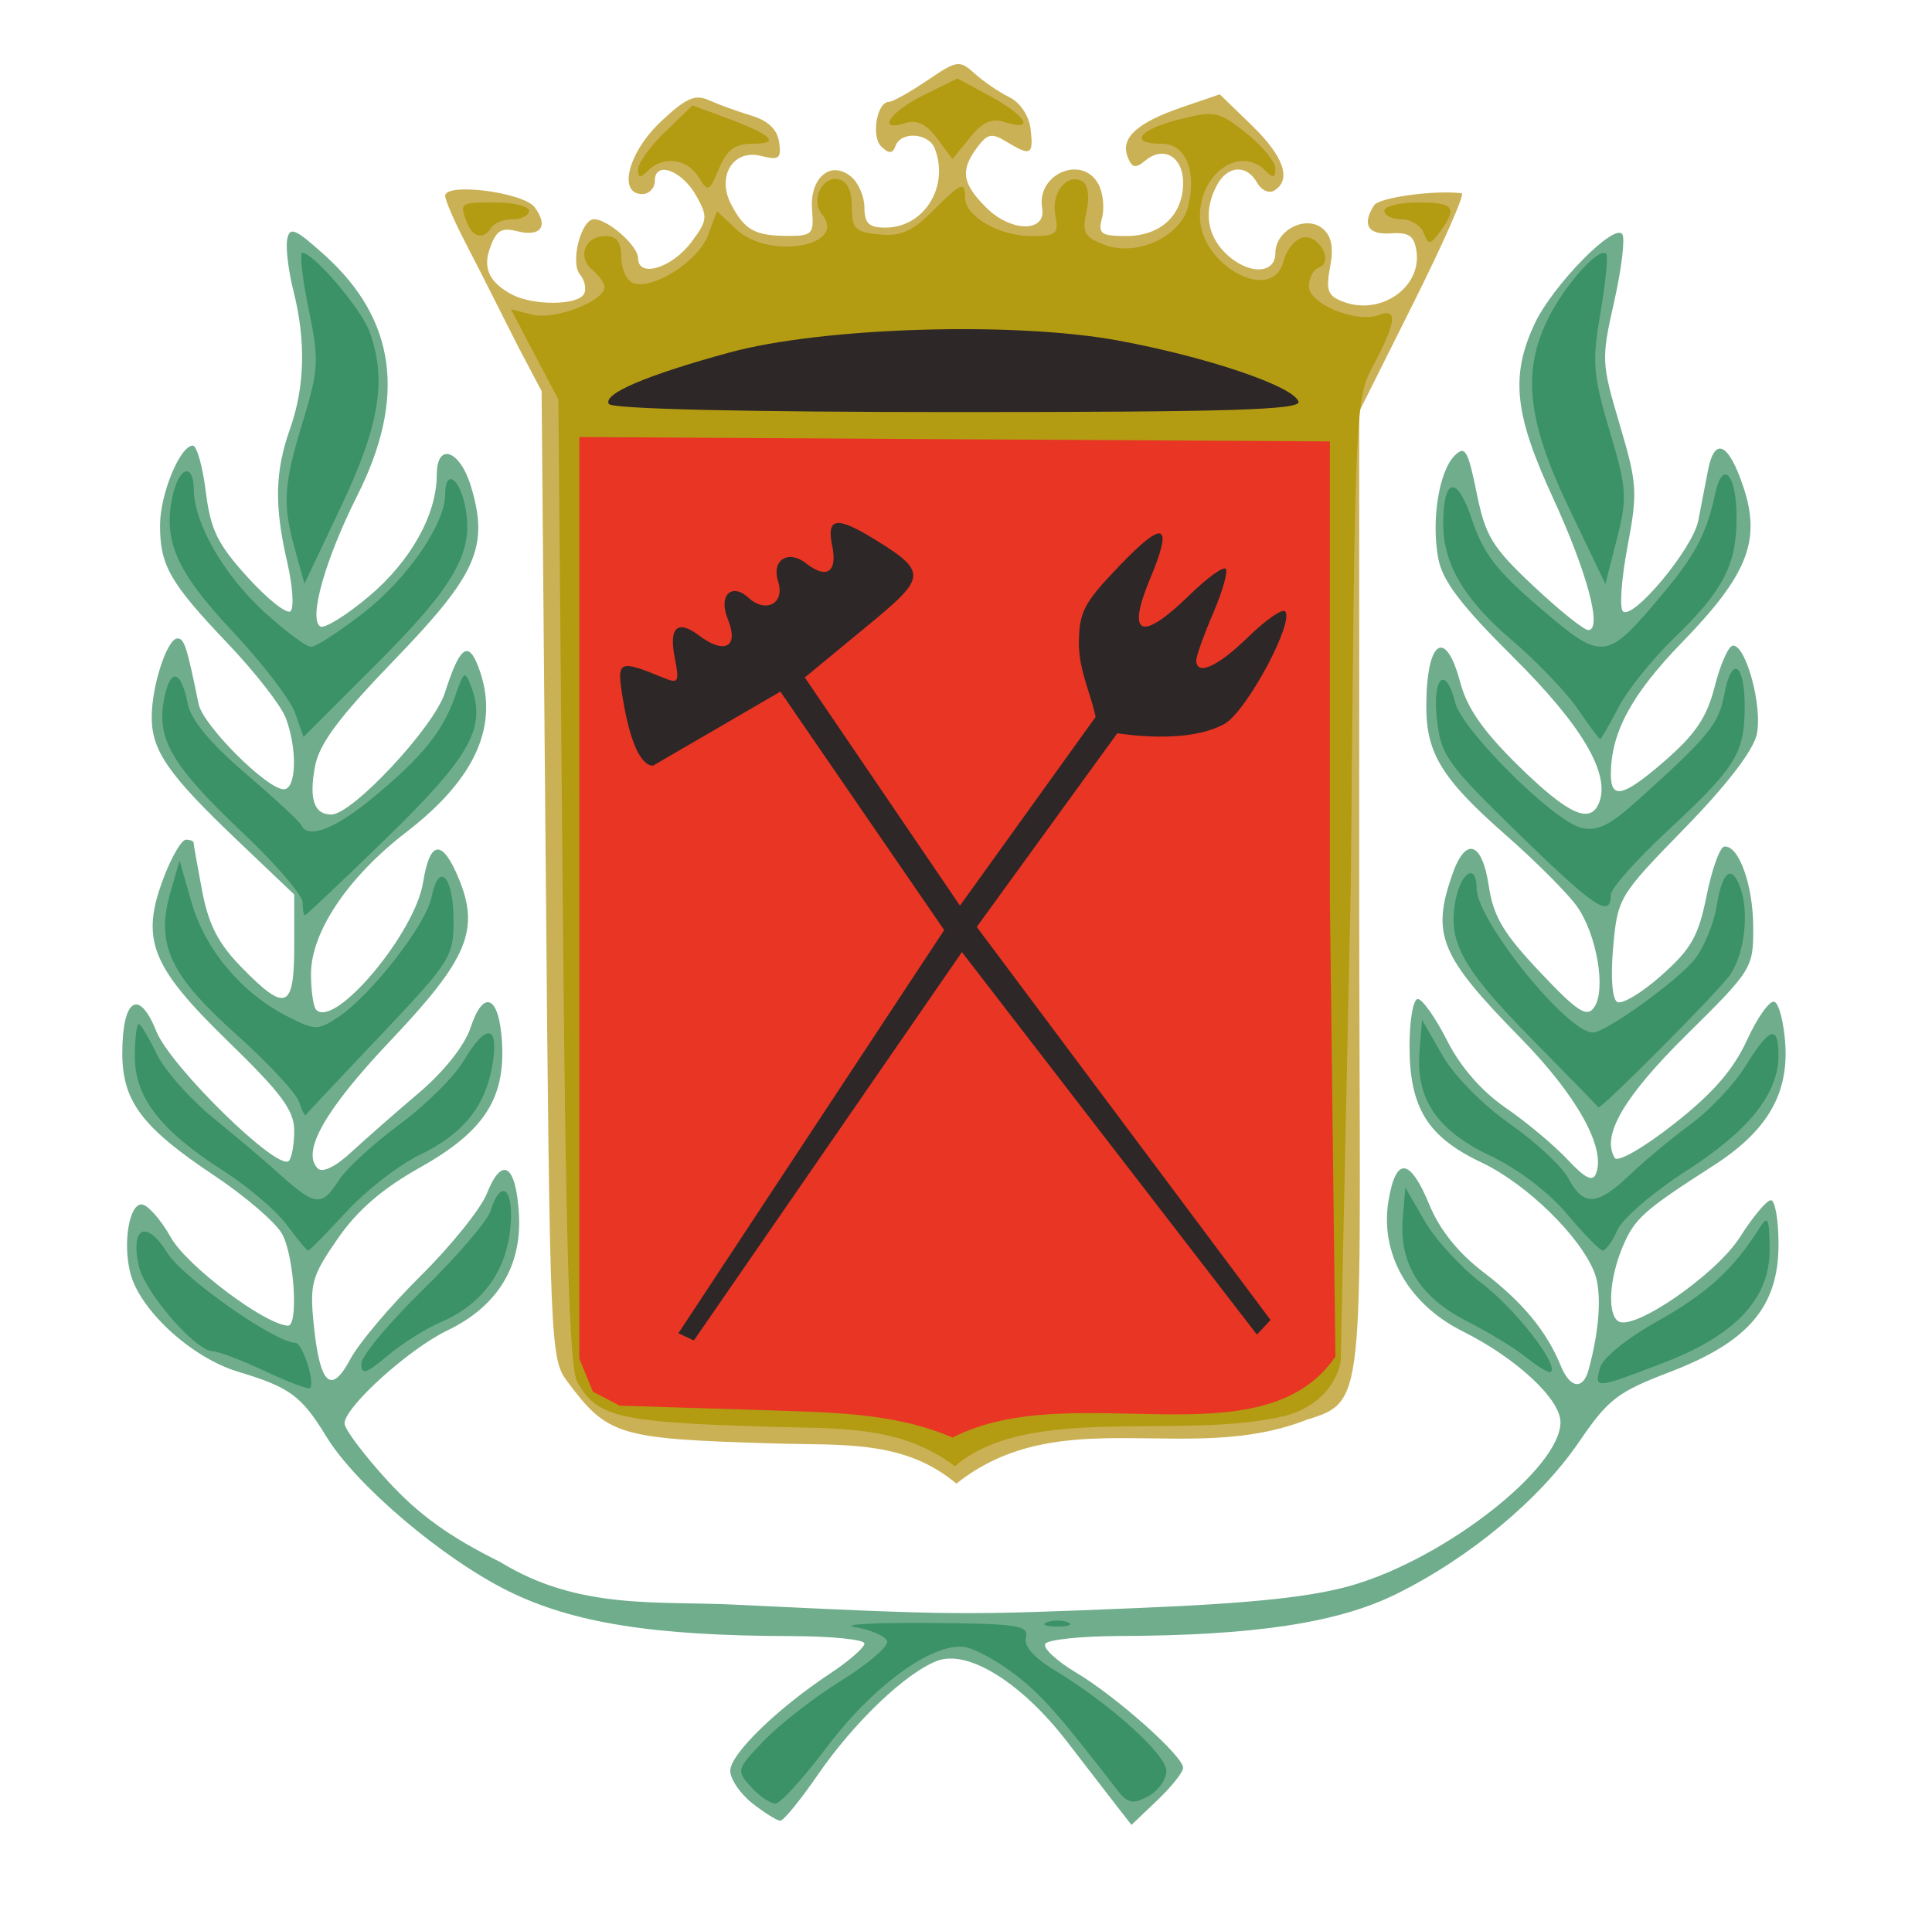 <?xml version="1.0" encoding="UTF-8" standalone="no"?>
<!-- Created with Inkscape (http://www.inkscape.org/) -->
<svg
   xmlns:dc="http://purl.org/dc/elements/1.1/"
   xmlns:cc="http://web.resource.org/cc/"
   xmlns:rdf="http://www.w3.org/1999/02/22-rdf-syntax-ns#"
   xmlns:svg="http://www.w3.org/2000/svg"
   xmlns="http://www.w3.org/2000/svg"
   xmlns:sodipodi="http://sodipodi.sourceforge.net/DTD/sodipodi-0.dtd"
   xmlns:inkscape="http://www.inkscape.org/namespaces/inkscape"
   id="svg2260"
   sodipodi:version="0.32"
   inkscape:version="0.45.1"
   width="232"
   height="229"
   version="1.0"
   sodipodi:docbase="C:\Documents and Settings\Javier\Mis documentos\Javi"
   sodipodi:docname="Escudo de Vallecas.svg"
   inkscape:output_extension="org.inkscape.output.svg.inkscape">
  <defs
     id="defs2263" />
  <sodipodi:namedview
     inkscape:window-height="744"
     inkscape:window-width="1280"
     inkscape:pageshadow="2"
     inkscape:pageopacity="0.0"
     guidetolerance="10.0"
     gridtolerance="10.0"
     objecttolerance="10.0"
     borderopacity="1.0"
     bordercolor="#666666"
     pagecolor="#ffffff"
     id="base"
     inkscape:zoom="1.6462882"
     inkscape:cx="110.92218"
     inkscape:cy="107.07567"
     inkscape:window-x="-4"
     inkscape:window-y="-4"
     inkscape:current-layer="svg2260" />
  <g
     id="g2161"
     transform="matrix(1.007,0,0,1.007,-17.034,-65.308)">
    <path
       style="fill:#cbb156"
       d="M 75.268,94.669 C 74.489,96.984 75.431,98.625 77.934,99.965 C 80.437,101.304 85.697,101.299 86.527,99.956 C 86.882,99.382 86.674,98.312 86.065,97.578 C 84.887,96.159 86.211,91 87.753,91 C 89.405,91 93,94.17 93,95.626 C 93,98.057 97.049,96.837 99.379,93.704 C 101.299,91.124 101.342,90.7 99.945,88.211 C 98.229,85.153 95,83.988 95,86.427 C 95,87.292 94.325,88 93.5,88 C 90.556,88 91.825,83.031 95.704,79.373 C 98.701,76.546 99.797,76.057 101.454,76.806 C 102.579,77.316 104.85,78.14 106.5,78.637 C 108.504,79.24 109.608,80.293 109.825,81.808 C 110.106,83.774 109.818,83.992 107.657,83.45 C 104.336,82.616 102.341,85.882 104.115,89.25 C 105.714,92.287 106.922,92.967 110.754,92.985 C 113.785,92.999 113.99,92.787 113.754,89.89 C 113.441,86.054 115.973,83.903 118.416,85.93 C 119.287,86.653 120,88.315 120,89.622 C 120,91.492 120.534,92 122.5,92 C 127.096,92 130.14,87.135 128.393,82.582 C 127.672,80.702 124.362,80.468 123.708,82.25 C 123.362,83.194 122.951,83.219 122.026,82.351 C 120.769,81.171 121.472,77 122.928,77 C 123.364,77 125.411,75.853 127.477,74.451 C 131.041,72.032 131.331,71.989 133.124,73.612 C 134.163,74.553 136.023,75.823 137.257,76.434 C 138.588,77.094 139.629,78.655 139.816,80.273 C 140.173,83.347 139.829,83.522 136.926,81.75 C 135.183,80.686 134.664,80.789 133.439,82.441 C 131.404,85.186 131.637,86.728 134.521,89.612 C 137.469,92.56 141.687,92.6 141.189,89.676 C 140.49,85.573 145.994,83.251 147.913,86.838 C 148.455,87.849 148.643,89.649 148.332,90.838 C 147.833,92.746 148.173,93 151.228,93 C 155.335,93 158,90.497 158,86.64 C 158,83.552 155.679,82.191 153.499,84.001 C 152.307,84.99 151.899,84.901 151.375,83.535 C 150.513,81.289 152.547,79.455 157.937,77.617 L 162.375,76.105 L 166.187,79.802 C 170.017,83.518 170.97,86.282 168.868,87.581 C 168.246,87.966 167.324,87.543 166.819,86.64 C 165.581,84.429 163.301,84.569 162.035,86.934 C 160.449,89.899 160.795,92.795 163,95 C 165.626,97.626 169,97.645 169,95.035 C 169,92.324 172.628,90.447 174.64,92.116 C 175.709,93.003 175.969,94.349 175.528,96.7 C 174.996,99.539 175.237,100.152 177.165,100.865 C 181.59,102.502 186.439,99.126 185.829,94.832 C 185.566,92.977 184.935,92.539 182.749,92.688 C 180.027,92.875 179.301,91.647 180.768,89.341 C 181.364,88.404 187.996,87.496 191.228,87.907 C 191.629,87.958 189.041,93.836 185.478,100.968 L 179,113.937 L 179,170.018 C 179,231.763 180.237,231.875 172.765,234.171 C 158.677,239.751 143.345,231.912 130.964,241.802 C 124.662,236.492 117.261,237.275 109.048,237 C 90.643,236.456 89.388,236.077 84.562,229.616 C 82.549,226.922 82.488,225.472 82,169.178 L 81.5,111.5 L 78.75,106.283 L 74.316,97.5 L 72.158,93.29 C 70.971,90.974 70,88.69 70,88.213 C 70,86.583 79.371,87.787 80.687,89.587 C 82.359,91.873 81.404,93.14 78.549,92.423 C 76.645,91.945 76.047,92.354 75.268,94.669 z "
       id="path2173"
       sodipodi:nodetypes="ccssssssssssssssssssssssssssssssssssssscccssssssssssssccccccscccccsssc" />
    <path
       style="fill:#6fad8c"
       d="M 106.635,279.927 C 105.186,278.788 104,277.04 104,276.044 C 104,274.063 109.59,268.623 115.952,264.413 C 118.178,262.94 120,261.344 120,260.867 C 120,260.39 116.062,259.992 111.25,259.982 C 94.811,259.949 85.24,258.423 77.511,254.603 C 69.719,250.752 59.36,241.96 55.859,236.227 C 52.866,231.325 51.493,230.313 45.321,228.457 C 39.753,226.782 33.567,221.107 32.447,216.646 C 31.556,213.094 32.312,208.5 33.788,208.5 C 34.497,208.5 36.072,210.27 37.288,212.433 C 39.201,215.835 48.46,222.816 51.25,222.961 C 52.536,223.028 52.001,214.629 50.553,212.013 C 49.796,210.646 46.128,207.496 42.403,205.013 C 33.855,199.318 31.5,196.178 31.5,190.477 C 31.5,183.962 33.485,182.671 35.553,187.841 C 37.24,192.058 50.06,204.606 51.357,203.31 C 51.711,202.956 52,201.328 52,199.692 C 52,197.291 50.472,195.232 44.074,189.012 C 34.875,180.069 33.631,176.873 36.463,169.457 C 37.399,167.006 38.578,165 39.083,165 C 39.587,165 40,165.164 40,165.364 C 40,165.563 40.458,168.14 41.017,171.089 C 41.783,175.131 42.94,177.379 45.72,180.225 C 50.989,185.622 52,185.226 52,177.769 L 52,171.537 L 45.25,165.11 C 36.992,157.246 35.015,154.407 35.007,150.399 C 34.999,146.666 36.851,141 38.079,141 C 38.889,141 39.197,141.956 40.601,148.825 C 41.117,151.352 48.723,158.967 50.75,158.988 C 52.266,159.003 52.4,154.181 50.986,150.464 C 50.429,148.998 47.339,145.032 44.12,141.649 C 37.172,134.349 36,132.309 36,127.516 C 36,123.799 38.383,118 39.91,118 C 40.383,118 41.078,120.466 41.454,123.48 C 42.027,128.062 42.848,129.741 46.471,133.73 C 48.854,136.353 51.149,138.161 51.572,137.746 C 51.995,137.331 51.815,134.709 51.171,131.92 C 49.611,125.164 49.695,121.116 51.5,116 C 53.276,110.967 53.411,105.516 51.907,99.545 C 51.306,97.158 50.972,94.386 51.164,93.385 C 51.462,91.84 52.136,92.128 55.654,95.307 C 64.141,102.974 65.397,112.29 59.519,123.962 C 55.704,131.539 53.682,138.685 55.105,139.565 C 55.598,139.869 58.219,138.248 60.931,135.961 C 65.897,131.774 69,126.205 69,121.48 C 69,117.535 71.77,118.499 73.089,122.904 C 75.235,130.064 73.769,133.384 64,143.5 C 57.321,150.417 54.989,153.543 54.478,156.265 C 53.746,160.168 54.368,162 56.425,162 C 58.941,162 68.651,151.592 69.965,147.486 C 71.733,141.966 72.741,141.188 73.963,144.402 C 76.546,151.197 73.736,157.649 65.393,164.075 C 58.394,169.467 54,176.005 54,181.029 C 54,183.03 54.284,184.951 54.631,185.298 C 56.864,187.531 66.402,176.144 67.37,170.09 C 68.174,165.059 69.631,164.873 71.586,169.553 C 74.167,175.728 72.712,179.222 63.527,188.915 C 55.69,197.184 52.819,202.219 54.806,204.206 C 55.362,204.762 56.918,204.016 58.757,202.312 C 60.426,200.765 64.056,197.579 66.824,195.232 C 69.866,192.652 72.318,189.566 73.023,187.43 C 74.567,182.752 76.433,183.572 76.773,189.078 C 77.193,195.877 74.644,199.799 67.022,204.083 C 62.484,206.633 59.531,209.188 57.164,212.612 C 54.072,217.086 53.832,217.957 54.335,222.892 C 55.062,230.026 56.408,231.268 58.707,226.926 C 59.693,225.063 63.461,220.605 67.081,217.02 C 70.7,213.434 74.249,209.021 74.968,207.212 C 76.775,202.662 78.444,203.709 78.795,209.614 C 79.168,215.891 76.248,220.65 70.252,223.536 C 65.645,225.754 58,232.672 58,234.622 C 58,235.291 60.296,238.351 63.102,241.422 C 66.817,245.486 70.479,248.132 76.567,251.148 C 85.949,256.924 95.332,255.759 104.714,256.242 C 130.983,257.504 131.629,257.509 153,256.618 C 166.34,256.062 173.346,255.313 178.12,253.934 C 189.259,250.716 203,239.965 203,234.468 C 203,231.722 197.736,226.828 191.357,223.643 C 184.854,220.396 181.428,214.346 182.5,208.002 C 183.386,202.754 185.062,202.942 187.367,208.547 C 188.595,211.533 190.809,214.29 193.833,216.599 C 198.482,220.148 201.361,223.637 203.035,227.75 C 204.129,230.438 205.681,230.673 206.345,228.25 C 207.67,223.421 207.946,218.989 207.067,216.676 C 205.425,212.356 198.964,206.042 193.583,203.496 C 187.142,200.449 185,196.979 185,189.596 C 185,186.518 185.442,184 185.983,184 C 186.524,184 188.094,186.225 189.472,188.944 C 191.077,192.112 193.592,194.999 196.472,196.981 C 198.945,198.682 202.258,201.455 203.836,203.143 C 205.952,205.407 206.846,205.844 207.243,204.809 C 208.426,201.726 204.932,195.476 198.173,188.585 C 188.643,178.869 187.592,176.339 190.098,169.149 C 191.688,164.589 193.654,165.209 194.451,170.523 C 194.997,174.161 196.188,176.166 200.541,180.773 C 205.035,185.529 206.133,186.246 207.011,185 C 208.474,182.927 207.337,176.282 204.944,172.921 C 203.852,171.387 200.012,167.545 196.41,164.384 C 188.902,157.792 187,154.709 187,149.131 C 187,141.215 189.285,139.589 191.048,146.25 C 191.859,149.313 193.815,152.106 198.05,156.25 C 203.975,162.047 206.594,163.221 207.623,160.541 C 208.941,157.105 205.534,151.348 197.389,143.253 C 191.109,137.011 188.929,134.141 188.424,131.447 C 187.577,126.929 188.509,121.062 190.371,119.201 C 191.622,117.95 191.964,118.527 193.001,123.631 C 194.054,128.817 194.843,130.111 199.779,134.75 C 202.851,137.637 205.792,140 206.313,140 C 208.037,140 206.18,133.074 202.057,124.125 C 197.498,114.226 197.024,109.694 199.903,103.5 C 202.033,98.917 209.467,91.329 210.38,92.807 C 210.716,93.35 210.275,96.967 209.399,100.844 C 207.857,107.672 207.878,108.133 210.058,115.477 C 212.154,122.539 212.219,123.541 210.993,130.036 C 210.269,133.872 210.02,137.346 210.438,137.755 C 211.61,138.902 218.792,130.272 219.432,126.948 C 219.744,125.327 220.266,122.626 220.591,120.947 C 221.38,116.875 223.054,117.662 224.81,122.931 C 226.936,129.309 225.324,133.403 217.528,141.434 C 211.476,147.667 209.022,152.204 209.006,157.191 C 208.995,160.254 210.491,159.895 215.369,155.662 C 219.114,152.414 220.457,150.417 221.403,146.693 C 222.072,144.059 223.042,141.881 223.559,141.855 C 225.135,141.773 227.122,149.166 226.406,152.442 C 225.983,154.377 222.815,158.497 217.783,163.657 C 209.965,171.672 209.818,171.917 209.287,177.77 C 208.966,181.309 209.157,183.979 209.759,184.351 C 210.315,184.695 212.684,183.277 215.023,181.201 C 218.592,178.034 219.461,176.501 220.426,171.671 C 221.058,168.505 222.008,165.872 222.538,165.82 C 224.269,165.648 225.97,170.399 225.985,175.449 C 226,180.312 225.863,180.533 218.073,188.229 C 210.553,195.659 207.837,200.309 209.473,202.956 C 209.822,203.52 212.913,201.744 216.535,198.898 C 221.165,195.26 223.61,192.453 225.233,188.917 C 226.474,186.211 227.942,184.145 228.495,184.326 C 229.048,184.508 229.638,186.777 229.806,189.369 C 230.198,195.397 227.6,199.786 221.211,203.887 C 212.89,209.227 211.819,210.188 210.397,213.592 C 208.803,217.406 208.57,221.616 209.907,222.443 C 211.798,223.611 221.608,216.813 224.401,212.399 C 225.931,209.98 227.592,208 228.092,208 C 228.591,208 229,210.372 229,213.272 C 229,220.69 225.409,224.905 216.038,228.485 C 209.8,230.869 208.678,231.733 205.213,236.822 C 200.549,243.674 192.132,250.676 183.385,254.982 C 176.396,258.422 166.475,259.919 150.309,259.973 C 145.804,259.988 141.866,260.407 141.559,260.905 C 141.251,261.403 142.912,262.95 145.25,264.344 C 150.045,267.204 158,274.287 158,275.697 C 158,276.208 156.615,277.948 154.922,279.563 L 151.843,282.5 L 150.172,280.359 C 149.252,279.182 146.566,275.701 144.202,272.624 C 138.767,265.548 132.344,261.538 128.676,262.933 C 124.928,264.358 118.77,270.235 114.444,276.517 C 112.367,279.533 110.353,282 109.969,282 C 109.584,282 108.084,281.067 106.635,279.927 z "
       id="path2171"
       sodipodi:nodetypes="cssssssssssssssssssssssscccsssssssssssssssssssssssssssssssssssssssssssssssccsssssssssssssssssssssssssssssssssssssssssssssssssssssssssssssssssssssssssssscccssssc" />
    <path
       style="fill:#b39b12"
       d="M 108.178,235 C 90.751,234.478 88.136,233.862 85.773,229.727 C 84.8,228.024 84.382,213.96 84,170 L 83.5,112.5 L 80.668,107.121 L 77.836,101.742 L 80.426,102.392 C 83.051,103.051 89,100.764 89,99.097 C 89,98.628 88.352,97.707 87.559,97.049 C 85.702,95.508 86.661,93 89.107,93 C 90.466,93 91,93.714 91,95.531 C 91,96.924 91.634,98.306 92.41,98.604 C 94.723,99.491 100.16,96.037 101.33,92.936 L 102.421,90.047 L 104.735,92.221 C 108.634,95.884 118.076,94.206 114.926,90.41 C 113.567,88.774 114.934,85.839 116.876,86.223 C 117.939,86.433 118.5,87.572 118.5,89.522 C 118.5,92.153 118.88,92.537 121.763,92.814 C 124.312,93.06 125.696,92.458 128.09,90.064 C 131.558,86.596 132,86.413 132,88.443 C 132,90.647 136.048,93 139.839,93 C 142.918,93 143.189,92.768 142.756,90.506 C 142.242,87.814 144.213,85.395 146.015,86.509 C 146.665,86.911 146.856,88.379 146.48,90.09 C 145.926,92.614 146.209,93.129 148.667,94.063 C 152.427,95.493 157.689,93.086 158.582,89.529 C 159.651,85.27 158.304,82 155.481,82 C 151.46,82 152.638,80.328 157.527,79.098 C 161.802,78.021 162.247,78.112 165.527,80.729 C 167.437,82.253 169,84.153 169,84.95 C 169,86.078 168.733,86.133 167.8,85.2 C 164.776,82.176 160,85.516 160,90.654 C 160,96.536 168.69,101.199 169.972,96.005 C 170.311,94.633 171.357,93.362 172.297,93.181 C 174.247,92.806 176.008,96.164 174.18,96.773 C 173.531,96.99 173,97.994 173,99.006 C 173,101.113 178.69,103.44 181.347,102.42 C 183.607,101.553 183.432,103.271 180.75,108.29 C 178.509,112.483 178.498,112.74 178,170.232 L 176.797,227.26 C 176.008,230.915 173.069,232.965 170.178,233.709 C 157.713,236.726 139.545,232.148 130.783,239.734 C 124.128,234.661 116.396,235.284 108.178,235 z M 186.692,92.64 C 186.346,91.738 185.149,91 184.031,91 C 182.914,91 182,90.55 182,90 C 182,89.45 183.8,89 186,89 C 190.299,89 190.753,89.589 188.661,92.449 C 187.451,94.104 187.261,94.122 186.692,92.64 z M 72.607,91.418 C 71.687,89.021 71.716,89 76,89 C 78.2,89 80,89.45 80,90 C 80,90.55 79.127,91 78.059,91 C 76.991,91 75.84,91.45 75.5,92 C 74.588,93.476 73.297,93.217 72.607,91.418 z M 100.202,85.952 C 98.829,83.753 96.001,83.399 94.2,85.2 C 93.267,86.133 93,86.1 93,85.051 C 93,84.309 94.463,82.289 96.25,80.563 L 99.5,77.423 L 103.684,78.979 C 109.044,80.971 110.043,82 106.618,82 C 104.559,82 103.604,82.712 102.662,84.952 C 101.483,87.757 101.36,87.807 100.202,85.952 z M 128.671,81.376 C 127.402,79.667 126.255,79.102 124.921,79.525 C 121.404,80.641 122.94,78.239 127.041,76.21 L 131.081,74.211 L 135.032,76.355 C 139.288,78.665 140.388,80.575 136.808,79.439 C 135.157,78.915 134.109,79.371 132.558,81.29 L 130.5,83.837 L 128.671,81.376 z "
       id="path2169"
       sodipodi:nodetypes="cscccccssssscccssssssssssssssssssssssssccccccssssccssssccsscccssccscccsccc" />
    <path
       style="fill:#e83524"
       d="M 107.66,233.023 L 90.821,232.5 L 87.62,230.836 L 86,226.888 L 86,171.934 L 86,116.979 L 130.75,117.24 L 175.5,117.5 L 175.5,172.228 L 176.158,226.652 C 167.391,239.46 144.726,228.962 130.506,236.305 C 123.319,233.206 115.443,233.318 107.66,233.023 z "
       id="path2167"
       sodipodi:nodetypes="cccccccccccc" />
    <path
       style="fill:#3b9266"
       d="M 106.48,277.978 C 104.692,276.002 104.728,275.875 108.075,272.4 C 109.959,270.444 114.101,267.232 117.28,265.261 C 120.459,263.291 122.898,261.189 122.7,260.589 C 122.503,259.99 120.802,259.239 118.921,258.919 C 117.039,258.6 120.939,258.375 127.587,258.419 C 138.204,258.49 139.623,258.697 139.255,260.118 C 138.982,261.17 140.176,262.545 142.668,264.05 C 149.251,268.026 156,274.105 156,276.058 C 156,277.087 155.018,278.455 153.817,279.098 C 151.978,280.082 151.387,279.946 150.067,278.236 C 143.357,269.541 141.168,267.059 138.1,264.667 C 136.173,263.165 133.544,261.673 132.258,261.35 C 128.58,260.427 121.203,265.66 115.507,273.234 C 112.753,276.895 110.007,279.915 109.405,279.945 C 108.803,279.975 107.487,279.09 106.48,277.978 z M 141.75,258.338 C 142.438,258.06 143.562,258.06 144.25,258.338 C 144.938,258.615 144.375,258.842 143,258.842 C 141.625,258.842 141.062,258.615 141.75,258.338 z M 48.5,228.373 C 45.75,227.082 42.959,226.02 42.298,226.013 C 40.238,225.991 34.151,218.965 33.458,215.809 C 32.439,211.171 34.394,210.284 36.855,214.266 C 38.693,217.24 49.737,225 52.131,225 C 52.982,225 54.539,229.84 53.87,230.407 C 53.667,230.579 51.25,229.664 48.5,228.373 z M 207.715,227.981 C 208.019,226.82 210.94,224.454 214.59,222.412 C 220.441,219.14 223.617,216.246 226.691,211.384 C 227.725,209.748 227.89,210.056 227.941,213.715 C 228.025,219.692 223.941,224.083 215.188,227.428 C 207.094,230.521 207.05,230.524 207.715,227.981 z M 60,227.509 C 60,226.591 63.31,222.613 67.355,218.67 C 71.4,214.726 75.031,210.488 75.422,209.25 C 76.717,205.161 78.291,206.727 77.746,211.562 C 77.167,216.696 74.28,220.499 69.371,222.592 C 67.65,223.326 64.837,225.108 63.121,226.552 C 60.588,228.683 60,228.863 60,227.509 z M 199.01,226.809 C 197.64,225.699 194.388,223.71 191.783,222.39 C 186.271,219.597 183.748,215.541 184.193,210.19 L 184.5,206.5 L 186.817,210.5 C 188.091,212.7 191.121,216.009 193.549,217.853 C 197.54,220.884 202.773,227.564 201.864,228.467 C 201.664,228.665 200.379,227.919 199.01,226.809 z M 51.114,210.94 C 49.87,209.257 46.471,206.358 43.562,204.497 C 36.085,199.713 33,195.749 33,190.923 C 33,188.765 33.204,187 33.453,187 C 33.702,187 34.654,188.577 35.569,190.504 C 36.483,192.431 39.542,195.898 42.366,198.208 C 45.19,200.518 48.266,203.104 49.202,203.954 C 54.603,208.859 55.139,208.963 57.39,205.528 C 58.28,204.169 61.524,201.199 64.597,198.928 C 67.671,196.658 71.088,193.27 72.192,191.4 C 74.868,186.863 76.422,187.01 75.657,191.727 C 74.838,196.775 72.177,200.087 66.902,202.625 C 64.472,203.794 60.566,206.832 58.222,209.375 C 55.877,211.919 53.828,214 53.667,214 C 53.507,214 52.358,212.623 51.114,210.94 z M 203.791,209.655 C 201.636,207.077 197.908,204.243 194.622,202.688 C 188.264,199.677 185.718,195.903 186.193,190.19 L 186.5,186.5 L 188.92,190.724 C 190.304,193.141 193.741,196.633 196.954,198.887 C 200.042,201.053 203.192,203.989 203.953,205.412 C 205.757,208.782 207.401,208.677 211.304,204.941 C 213.062,203.259 216.335,200.538 218.578,198.895 C 220.821,197.252 223.746,194.141 225.078,191.981 C 227.944,187.333 229.001,187.001 228.996,190.75 C 228.99,195.29 225.434,199.735 217.991,204.505 C 214.118,206.989 210.437,210.141 209.813,211.51 C 209.189,212.88 208.396,214 208.051,214 C 207.706,214 205.789,212.045 203.791,209.655 z M 52.588,196.276 C 52.26,195.245 48.862,191.598 45.035,188.172 C 37.148,181.111 35.456,177.435 37.247,171.25 L 38.332,167.5 L 39.765,172.5 C 41.364,178.077 45.682,183.238 51.078,186.02 C 54.45,187.759 54.804,187.768 57.215,186.183 C 61.137,183.603 67.722,175.14 68.384,171.828 C 69.251,167.497 71,169.379 71,174.641 C 71,178.957 70.6,179.585 62.296,188.332 C 57.509,193.374 53.5,197.646 53.388,197.825 C 53.275,198.004 52.915,197.307 52.588,196.276 z M 199.731,188.92 C 191.264,180.322 189.547,177.229 190.479,172.26 C 191.125,168.818 193,167.735 193,170.804 C 193,174.625 203.783,188 206.863,188 C 208.389,188 217.024,181.785 219.015,179.253 C 220.12,177.848 221.301,174.967 221.64,172.85 C 222.286,168.81 223.37,167.916 224.393,170.582 C 225.531,173.548 224.99,178.495 223.243,181.091 C 221.947,183.018 207.558,197.479 207.508,196.905 C 207.504,196.852 204.004,193.259 199.731,188.92 z M 53,172.473 C 53,171.633 49.809,167.92 45.908,164.223 C 37.464,156.218 35.58,153.052 36.462,148.351 C 37.196,144.436 38.481,144.653 39.317,148.833 C 39.697,150.734 42.029,153.538 46.196,157.104 C 49.663,160.072 52.65,162.838 52.833,163.25 C 53.602,164.98 56.839,163.75 61.369,160.007 C 67.26,155.139 69.721,152.098 71.197,147.866 C 72.259,144.818 72.367,144.761 73.133,146.832 C 74.909,151.631 72.962,155.104 63.12,164.693 C 57.867,169.812 53.44,174 53.284,174 C 53.128,174 53,173.313 53,172.473 z M 198.145,164.421 C 189.473,155.98 188.752,154.975 188.265,150.658 C 187.694,145.594 189.311,144.119 190.451,148.663 C 191.277,151.952 202.13,162.744 205.45,163.577 C 207.348,164.053 208.827,163.34 212.159,160.344 C 220.699,152.664 221.865,151.238 222.536,147.659 C 223.431,142.89 225.01,143.963 224.965,149.309 C 224.919,154.739 223.87,156.406 215.75,163.954 C 212.037,167.406 209,170.826 209,171.556 C 209,174.407 207.163,173.199 198.145,164.421 z M 52.115,149.9 C 51.569,148.332 48.221,143.962 44.676,140.187 C 37.961,133.037 36.325,129.348 37.5,124 C 38.27,120.493 39.99,119.981 40.022,123.25 C 40.061,127.245 43.582,133.394 48.327,137.75 C 50.872,140.088 53.429,142 54.007,142 C 54.586,142 57.408,140.169 60.279,137.932 C 65.488,133.874 70,127.334 70,123.843 C 70,120.675 71.746,121.831 72.424,125.447 C 73.417,130.742 71.136,134.721 61.693,144.164 L 53.108,152.749 L 52.115,149.9 z M 205.067,149.414 C 203.729,147.449 200.172,143.74 197.163,141.171 C 191.492,136.329 188.989,132.062 189.015,127.282 C 189.046,121.725 190.674,121.504 192.439,126.816 C 193.782,130.86 195.409,132.969 200.618,137.416 C 208.09,143.794 208.446,143.751 215.237,135.622 C 219.12,130.975 220.446,128.436 221.46,123.709 C 222.349,119.567 224,121.452 224,126.609 C 224,132.233 222.398,135.306 216.498,141 C 213.933,143.475 210.963,147.188 209.897,149.25 C 208.831,151.312 207.856,152.997 207.73,152.993 C 207.603,152.989 206.405,151.379 205.067,149.414 z M 52.117,130.485 C 50.576,124.934 50.706,122.778 53.043,115.083 C 54.93,108.871 54.982,107.843 53.714,101.677 C 52.959,98.005 52.626,95 52.974,95 C 54.272,95 59.915,101.6 60.939,104.315 C 63.085,110.009 62.21,115.504 57.612,125.208 L 53.224,134.469 L 52.117,130.485 z M 204.036,125.5 C 198.957,114.914 198.354,108.957 201.709,102.5 C 203.794,98.488 207.627,94.294 208.454,95.121 C 208.697,95.363 208.387,98.531 207.766,102.158 C 206.753,108.07 206.867,109.534 208.865,116.263 C 210.919,123.183 210.986,124.19 209.724,129.135 L 208.354,134.5 L 204.036,125.5 z "
       id="path2165"
       sodipodi:nodetypes="cssssssssssssssccssccsssssccssssccsssssccscccssccsssssssssssssccscccsssssssssccscccssssssccssssssssccssssssssssccssssssssccssssssssccccssssssssssccssssccccssssccc" />
    <path
       style="fill:#2d2727"
       d="M 97.812,223.863 L 129.51,175.781 L 109.975,147.338 L 94.789,156.169 C 93.329,156.169 92.042,153.337 91.203,148.273 C 90.422,143.56 90.598,143.468 96.108,145.723 C 97.81,146.42 97.949,146.167 97.391,143.376 C 96.648,139.662 97.69,138.692 100.302,140.669 C 103.152,142.826 105.132,142.226 103.699,138.669 C 102.52,135.742 104.249,134.335 106.199,136.169 C 108.078,137.935 110.59,137 109.699,134.169 C 108.876,131.554 111.027,130.326 113.199,132.169 C 115.526,133.899 116.721,133.047 116.199,130.169 C 115.401,126.534 116.594,126.323 121.344,129.258 C 128.151,133.465 127.184,133.857 118.449,141.064 L 112.886,145.653 L 131.391,172.867 L 147.571,150.351 C 147.009,147.683 145.68,145.03 145.569,141.881 C 145.569,137.825 146.075,136.839 150.547,132.19 C 155.773,126.757 156.828,127.257 154.069,133.86 C 151.202,140.721 152.983,141.469 158.758,135.83 C 160.834,133.803 162.777,132.389 163.076,132.688 C 163.375,132.987 162.708,135.358 161.594,137.956 C 160.48,140.554 159.569,143.093 159.569,143.597 C 159.569,145.52 162.126,144.376 165.758,140.83 C 167.834,138.803 169.812,137.424 170.153,137.766 C 171.307,138.919 165.779,149.331 163.071,151.105 C 159.622,153.122 153.956,152.863 150.15,152.307 L 133.389,175.404 L 168.427,222.286 L 166.801,224.022 L 131.623,178.403 L 99.653,224.728 L 97.812,223.863 z M 89.519,113.03 C 88.775,111.827 94.012,109.595 103.92,106.893 C 114.964,103.881 137.804,103.176 150.223,105.462 C 160.822,107.414 171.157,110.911 171.758,112.75 C 172.08,113.736 163.513,114 131.142,114 C 105.725,114 89.89,113.631 89.519,113.03 z "
       id="path2163"
       sodipodi:nodetypes="ccccsssssssccssccccsssssssscccccccccssssc" />
  </g>
</svg>
